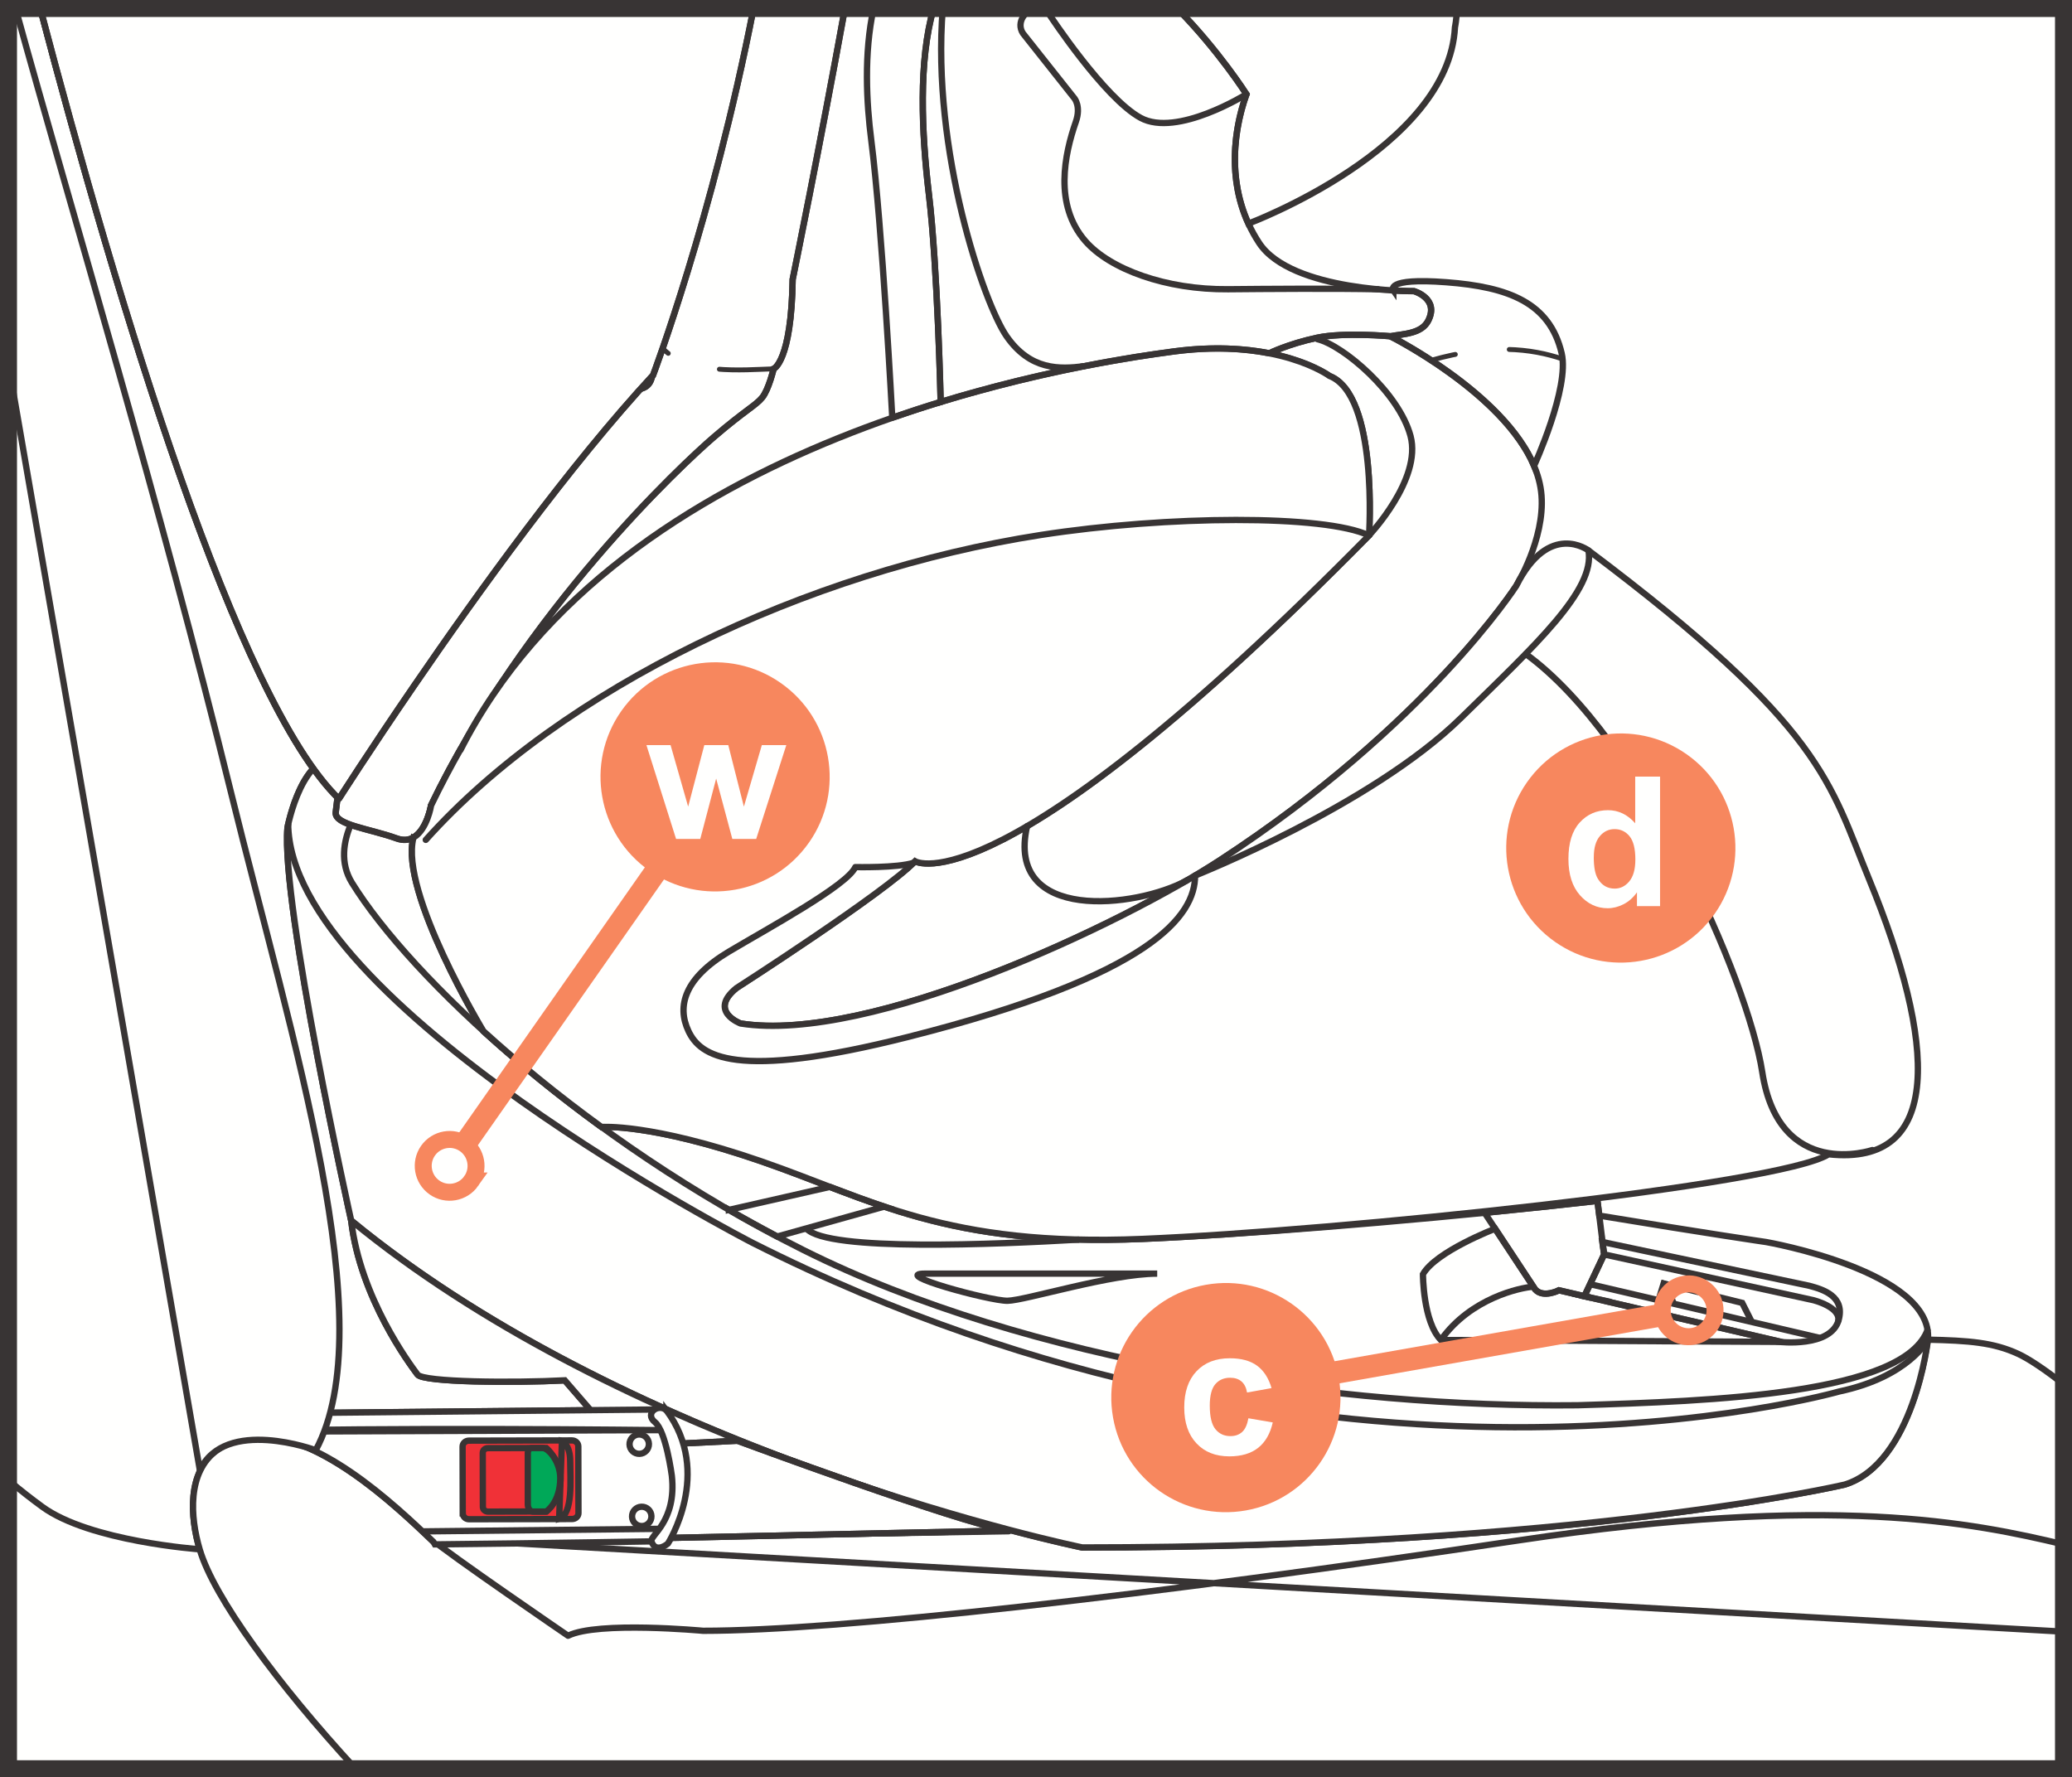 <?xml version="1.0" encoding="UTF-8"?>
<!DOCTYPE svg PUBLIC "-//W3C//DTD SVG 1.1//EN" "http://www.w3.org/Graphics/SVG/1.1/DTD/svg11.dtd">
<!-- Creator: CorelDRAW 2017 -->
<svg xmlns="http://www.w3.org/2000/svg" xml:space="preserve" width="32.306mm" height="27.709mm" version="1.1" style="shape-rendering:geometricPrecision; text-rendering:geometricPrecision; image-rendering:optimizeQuality; fill-rule:evenodd; clip-rule:evenodd"
viewBox="0 0 568.02 487.2"
 xmlns:xlink="http://www.w3.org/1999/xlink">
 <rect x="0" y="0" width="568.02" height="487.2" fill="#333333" stroke="none"/>
 <defs>
  <style type="text/css">
   <![CDATA[
    .str4 {stroke:#383434;stroke-width:0;stroke-miterlimit:22.926}
    .str6 {stroke:#383434;stroke-width:4.65;stroke-miterlimit:4}
    .str8 {stroke:#F7875E;stroke-width:4.65;stroke-miterlimit:4}
    .str7 {stroke:#F7875E;stroke-width:6.2;stroke-miterlimit:4}
    .str1 {stroke:#383434;stroke-width:1.73;stroke-miterlimit:10}
    .str2 {stroke:#383434;stroke-width:1.73;stroke-linecap:round;stroke-miterlimit:10}
    .str0 {stroke:#383434;stroke-width:1.73;stroke-linecap:round;stroke-linejoin:round;stroke-miterlimit:10}
    .str5 {stroke:#383434;stroke-width:1.73;stroke-linecap:round;stroke-linejoin:round;stroke-miterlimit:4}
    .str3 {stroke:#383434;stroke-width:1.34;stroke-linecap:round;stroke-miterlimit:10;stroke-dasharray:14.885 14.885}
    .fil1 {fill:none;fill-rule:nonzero}
    .fil0 {fill:#FFFFFE;fill-rule:nonzero}
    .fil4 {fill:#F7875E;fill-rule:nonzero}
    .fil2 {fill:#F03137;fill-rule:nonzero}
    .fil3 {fill:#00A858;fill-rule:nonzero}
   ]]>
  </style>
 </defs>
 <g id="Слой_x0020_1">
  <polygon class="fil0" points="2.33,484.87 565.69,484.87 565.69,2.33 2.33,2.33 "/>
  <path class="fil0" d="M2.32 405.76c3.32,2.84 6.44,5.23 9.25,7.29 13.01,9.53 43.15,11.67 43.15,11.67 -2.6,-8.87 -3.45,-21.12 4.7,-27.12 1.56,-1.14 3.18,-2.01 4.86,-2.62l-0.22 -0.6c-1.46,-2.28 0.07,-4.73 0.31,-6.82l97.71 -0.97 -0.1 0.08 -7.15 -8.25c-14.12,0.72 -38.78,0.53 -40.36,-1.59 -2.21,-2.96 -15.7,-21 -18.2,-42.21 0,0 -19.27,-86.5 -17.47,-107.71 0,0 2.02,-10.8 7.1,-16.2l-0.01 0.01c-26.21,-36.49 -55.37,-134.32 -74.86,-208.38l-8.72 0 0 403.44z"/>
  <path class="fil1 str0" d="M2.32 405.76c3.32,2.84 6.44,5.23 9.25,7.29 13.01,9.53 43.15,11.67 43.15,11.67 -2.6,-8.87 -3.45,-21.12 4.7,-27.12 1.56,-1.14 3.18,-2.01 4.86,-2.62l-0.22 -0.6c-1.46,-2.28 0.07,-4.73 0.31,-6.82l97.71 -0.97 -0.1 0.08 -7.15 -8.25c-14.12,0.72 -38.78,0.53 -40.36,-1.59 -2.21,-2.96 -15.7,-21 -18.2,-42.21 0,0 -19.27,-86.5 -17.47,-107.71 0,0 2.02,-10.8 7.1,-16.2l-0.01 0.01c-26.21,-36.49 -55.37,-134.32 -74.86,-208.38"/>
  <path class="fil0" d="M205.33 420.95l71.2 -1.18 0.11 -0.37c12.48,3.3 19.98,4.83 19.98,4.83 135.49,0.02 209.03,-17.24 209.03,-17.24 18.95,-5.85 22.82,-39.74 22.82,-39.74 0.02,-0.3 0.03,-0.59 0.03,-0.88l-0.03 0.88c11.34,0.25 18.02,0.76 24.82,3.91 2.89,1.34 7.33,4.29 12.4,8.29l0 105.42 -468.24 0c-21.45,-23.35 -38.81,-46.87 -42.72,-60.16 -2.61,-8.86 -3.45,-21.11 4.7,-27.12 18.44,-13.59 46.37,12.56 59.4,25.08l86.51 -1.72z"/>
  <path class="fil1 str0" d="M205.33 420.95l71.2 -1.18 0.11 -0.37c12.48,3.3 19.98,4.83 19.98,4.83 135.49,0.02 209.03,-17.24 209.03,-17.24 18.95,-5.85 22.82,-39.74 22.82,-39.74 0.02,-0.3 0.03,-0.59 0.03,-0.88l-0.03 0.88c11.34,0.25 18.02,0.76 24.82,3.91 2.89,1.34 7.33,4.29 12.4,8.29m-468.24 105.42c-21.45,-23.35 -38.81,-46.87 -42.72,-60.16 -2.61,-8.86 -3.45,-21.11 4.7,-27.12 18.44,-13.59 46.37,12.56 59.4,25.08l86.51 -1.72"/>
  <path class="fil0" d="M565.69 423.37c-24.76,-5.87 -63.03,-14.03 -149.14,-1.13 -102.43,15.35 -186.81,24.82 -223.81,24.82 0,0 -28.88,-2.7 -37.01,1.36 0,0 -33.09,-22.61 -37.69,-26.67l447.65 25.55 0 -23.94z"/>
  <path class="fil1 str0" d="M565.69 423.37c-24.76,-5.87 -63.03,-14.03 -149.14,-1.13 -102.43,15.35 -186.81,24.82 -223.81,24.82 0,0 -28.88,-2.7 -37.01,1.36 0,0 -33.09,-22.61 -37.69,-26.67l447.65 25.55"/>
  <path class="fil0 str1" d="M423.66 330.77c4.82,-0.52 9.59,-1.04 14.27,-1.57l0.5 4.04 0 0c29.3,4.85 45.77,7.25 45.77,7.25 0,0 45.81,7.99 44.34,26.74 0,0 -3.87,33.89 -22.82,39.75 0,0 -73.53,17.25 -209.03,17.23 0,0 -121.58,-24.84 -200.42,-89.62 0,0 -19.27,-86.5 -17.46,-107.71 0,0 4.2,-22.5 15.71,-18.77 0,0 7.27,8.39 20.36,20.2l-0.01 0c-0.43,0.48 -0.91,0.89 -1.45,1.22l-0.12 0.22c-3.74,14.95 19.21,52.91 19.21,52.91 9.5,8.65 20.38,17.56 32.39,26.29 0,0 13.43,-1.09 43.7,9.37 30.27,10.46 50.83,23.54 104.65,21.3 26.06,-1.08 70.26,-4.58 110.41,-8.85z"/>
  <path class="fil0" d="M381.15 92.18c0,0 39.62,19.84 41.44,43.62 0.93,12.14 -6.93,24.81 -6.93,24.81 0,0 -24.58,38.22 -81.1,75.12 -26.91,17.56 -96.05,50.45 -131.55,44.84 0,0 -8.97,-3.35 -1.12,-9.71 0,0 40.73,-26.16 48.96,-34.76 0,0 22.79,13.83 124.45,-89.32 0,0 2.61,-38.49 -10.84,-43.72 0,0 -5.49,-4.05 -16.47,-6.21 0,0 5.15,-2.57 13.14,-4.27 7.23,-1.54 20.03,-0.4 20.03,-0.4z"/>
  <path class="fil1 str1" d="M381.15 92.18c0,0 39.62,19.84 41.44,43.62 0.93,12.14 -6.93,24.81 -6.93,24.81 0,0 -24.58,38.22 -81.1,75.12 -26.91,17.56 -96.05,50.45 -131.55,44.84 0,0 -8.97,-3.35 -1.12,-9.71 0,0 40.73,-26.16 48.96,-34.76 0,0 22.79,13.83 124.45,-89.32 0,0 2.61,-38.49 -10.84,-43.72 0,0 -5.49,-4.05 -16.47,-6.21 0,0 5.15,-2.57 13.14,-4.27 7.23,-1.54 20.03,-0.4 20.03,-0.4z"/>
  <path class="fil1 str1" d="M528.54 367.25c0,0 -5.15,10.15 -24.34,14.21 0,0 -138.3,39.74 -297.93,-40.77 0,0 -126.97,-65.35 -127.27,-114.87"/>
  <path class="fil1 str1" d="M100.93 218.18c0,0 -11.18,12.91 -4.45,23.81 15.97,25.85 63.18,70.41 123.81,100.71 61.7,30.83 147.53,43.28 212.18,42.53 36.63,-1.12 90.07,-2.99 96.05,-20.93"/>
  <path class="fil0" d="M231.62 2.32c-6.96,38.35 -14.32,74.26 -14.32,74.26 -0.34,22.67 -5.22,24.53 -5.22,24.53 0,0 -1.36,5.73 -3.15,7.9 -1.78,2.17 -4.65,3.45 -13.22,10.8 -8.57,7.35 -51.79,47.6 -77.55,100.98 0,0 -1.9,11.77 -9.45,9.04 -7.56,-2.72 -17.05,-3.69 -16.68,-7.14 3.23,-30.29 23.14,-69.52 42.26,-125.74 3.49,-10.28 40.42,18.62 44.24,7.02 12.29,-37.36 21.09,-71.11 27.07,-101.65l26.03 0z"/>
  <path class="fil1 str1" d="M231.62 2.32c-6.96,38.35 -14.32,74.26 -14.32,74.26 -0.34,22.67 -5.22,24.53 -5.22,24.53 0,0 -1.36,5.73 -3.15,7.9 -1.78,2.17 -4.65,3.45 -13.22,10.8 -8.57,7.35 -51.79,47.6 -77.55,100.98 0,0 -1.9,11.77 -9.45,9.04 -7.56,-2.72 -17.05,-3.69 -16.68,-7.14 3.23,-30.29 23.14,-69.52 42.26,-125.74 3.49,-10.28 40.42,18.62 44.24,7.02 12.29,-37.36 21.09,-71.11 27.07,-101.65"/>
  <path class="fil1 str2" d="M231.62 2.32c-6.96,38.35 -14.32,74.26 -14.32,74.26 -0.34,22.67 -5.22,24.53 -5.22,24.53 0,0 -1.36,5.73 -3.15,7.9 -1.78,2.17 -4.65,3.45 -13.22,10.8 -8.57,7.35 -51.79,47.6 -77.55,100.98 0,0 -1.9,11.77 -9.45,9.04 -7.56,-2.72 -17.05,-3.69 -16.68,-7.14 3.23,-30.29 23.14,-69.52 42.26,-125.74 3.49,-10.28 40.42,18.62 44.24,7.02 12.29,-37.36 21.09,-71.11 27.07,-101.65"/>
  <path class="fil0" d="M113.31 229.75c-3.73,14.95 19.21,52.92 19.21,52.92 9.5,8.64 20.38,17.56 32.39,26.28 0,0 13.43,-1.08 43.7,9.38 30.28,10.46 50.83,23.54 104.65,21.3 53.81,-2.24 174.96,-14.79 188.04,-23.2 31.62,3.47 29.53,-30.55 11.12,-75.36 -10.87,-26.45 -12.29,-41.59 -76.95,-90.17 0,0 -10.84,-8.23 -19.8,9.71 0,0 -24.57,38.22 -81.1,75.12 -26.91,17.57 -96.05,50.45 -131.55,44.85 0,0 -8.97,-3.36 -1.12,-9.72 0,0 40.73,-26.16 48.96,-34.75 0,0 22.8,13.83 124.45,-89.32 0,0 2.62,-38.5 -10.84,-43.73 0,0 -14.2,-10.46 -42.6,-6.72 -28.41,3.73 -152.03,23.17 -195.75,109.5l0.37 -0.84c-2.92,5.11 -5.7,10.38 -8.31,15.79 0,0 -1.05,6.55 -4.73,8.75l-0.12 0.22z"/>
  <path class="fil1 str1" d="M113.31 229.75c-3.73,14.95 19.21,52.92 19.21,52.92 9.5,8.64 20.38,17.56 32.39,26.28 0,0 13.43,-1.08 43.7,9.38 30.28,10.46 50.83,23.54 104.65,21.3 53.81,-2.24 174.96,-14.79 188.04,-23.2 31.62,3.47 29.53,-30.55 11.12,-75.36 -10.87,-26.45 -12.29,-41.59 -76.95,-90.17 0,0 -10.84,-8.23 -19.8,9.71 0,0 -24.57,38.22 -81.1,75.12 -26.91,17.57 -96.05,50.45 -131.55,44.85 0,0 -8.97,-3.36 -1.12,-9.72 0,0 40.73,-26.16 48.96,-34.75 0,0 22.8,13.83 124.45,-89.32 0,0 2.62,-38.5 -10.84,-43.73 0,0 -14.2,-10.46 -42.6,-6.72 -28.41,3.73 -152.03,23.17 -195.75,109.5l0.37 -0.84c-2.92,5.11 -5.7,10.38 -8.31,15.79 0,0 -1.05,6.55 -4.73,8.75l-0.12 0.22z"/>
  <path class="fil0" d="M92.9 219c0,0 8.22,-12.92 20.64,-31.04 17.29,-25.23 42.72,-60.53 65.49,-85.11 0,0 16.27,-42.9 27.54,-100.53l-195.53 0c21.25,80.73 53.98,189.71 81.86,216.68z"/>
  <path class="fil1 str1" d="M92.9 219c0,0 8.22,-12.92 20.64,-31.04 17.29,-25.23 42.72,-60.53 65.49,-85.11 0,0 16.27,-42.9 27.54,-100.53m-195.53 0c21.25,80.73 53.98,189.71 81.86,216.68"/>
  <path class="fil1 str2" d="M92.9 219c0,0 8.22,-12.92 20.64,-31.04 17.29,-25.23 42.72,-60.53 65.49,-85.11 0,0 16.27,-42.9 27.54,-100.53m-195.53 0c21.25,80.73 53.98,189.71 81.86,216.68"/>
  <path class="fil1 str3" d="M212.09 101.11c-8.44,0.27 -23.51,1.74 -30.5,-5.69"/>
  <path class="fil1 str1" d="M487.69 367.72l-60.3 -14.01 0.35 0.08 -0.35 -0.08c0,0 -4.31,2.21 -6.52,-0.22l-10.99 -16.65c0,0 -16.24,6.22 -19.79,12.47 0,0 0,13 4.9,18.03l92.69 0.52 0 -0.12z"/>
  <path class="fil1 str1" d="M436.23 355.77l51.45 11.95 0 0.13c0,0 14.19,1.7 16.36,-5.95 1.85,-6.56 -4.32,-8.43 -8,-9.41l-56.77 -12.02 0.49 3.42 -5.42 11.47 1.76 0.38 0.14 0.03z"/>
  <path class="fil1 str1" d="M420.26 352.74c-3.44,0.25 -17.04,3.06 -25.26,14.6"/>
  <path class="fil1 str1" d="M439.75 343.88l57.3 12.53c0,0 7.83,1.9 6.85,5.88"/>
  <line class="fil1 str1" x1="498.96" y1="366.79" x2="435.9" y2= "352.04" />
  <polyline class="fil1 str1" points="480.19,362.29 477.61,357.17 456.86,352.04 456.97,352.34 458.8,357.39 "/>
  <line class="fil1 str1" x1="456.31" y1="351.07" x2="454.62" y2= "356.59" />
  <path class="fil1 str1" d="M227.51 325.37l-27.69 6.3 0 -0.01c4.32,2.51 8.74,4.94 13.23,7.32l29.35 -8.2c-5.1,-1.69 -9.99,-3.54 -14.89,-5.41z"/>
  <path class="fil1 str1" d="M317.24 349.15l-63.6 0c-9.84,0 17.7,7.5 22.55,7.44 4.85,-0.06 28.4,-7.44 41.04,-7.44z"/>
  <path class="fil1 str1" d="M439.33 340.47l0.42 3.42 -5.42 11.48 1.76 0.38 -8.71 -2.03c0,0 -4.3,2.22 -6.51,-0.22l-13.86 -21.01c10.5,-1.04 20.93,-2.14 30.92,-3.28l1.39 11.27z"/>
  <path class="fil1 str1" d="M295.8 339.82c-22.52,1.3 -68.82,3.35 -74.69,-2.98"/>
  <path class="fil1 str2" d="M361.16 92.98c7.05,1.68 22.34,14.64 25.53,26.55 3.18,11.91 -11.4,27.25 -11.4,27.25"/>
  <path class="fil1 str2" d="M341.71 25.82c0,0 -19.06,11.91 -29.02,6.49 -9.96,-5.41 -24.9,-28.15 -24.9,-28.15 -0.9,-1.24 -2.03,-1.79 -3.15,-1.85m-0.38 0c-3.03,0.14 -5.83,3.76 -3.83,6.83l14.07 17.76c0,0 1.93,2.2 0.43,6.49 -3.1,8.9 -6.06,22.74 2.6,32.69 6.74,7.75 22.17,13.38 39.13,13.21 9.8,-0.09 29.43,-0.25 41.08,0.01"/>
  <path class="fil1 str2" d="M244.61 114.52c0,0 -2.74,-52.31 -5.76,-76.07 -1.31,-10.24 -2.06,-23.69 0.63,-36.13m159.92 0c-0.06,2.99 -0.53,5.1 -0.53,5.1 -1.74,33.39 -56.64,53.88 -56.64,53.88 -5.56,-12.18 -4.11,-25.47 -0.53,-35.47 0,0 -7.57,-11.93 -18.98,-23.51m-66.79 0c-4.16,14.33 -3.31,34 -1.28,51 2.38,19.92 3.22,56.87 3.22,56.87 -4.34,1.32 -8.77,2.77 -13.26,4.33"/>
  <path class="fil1 str2" d="M347.98 96.85c-6.68,-1.32 -15.39,-1.93 -26.13,-0.52 -10.79,1.42 -35.31,5.1 -63.97,13.86 0,0 -0.84,-36.94 -3.22,-56.86 -2.03,-17 -2.89,-36.68 1.27,-51.01m66.8 0c11.4,11.58 18.98,23.5 18.98,23.5 -4.11,11.48 -5.41,27.29 3.47,40.78 8.88,13.5 42.46,13.21 42.46,13.21 0,0 6.96,1.98 3.93,8.04 -1.83,3.65 -6.74,3.65 -10.4,4.32 0,0 -12.81,-1.14 -20.04,0.4 -7.99,1.71 -13.14,4.27 -13.14,4.27"/>
  <path class="fil1 str2" d="M381.97 79.64c3.45,0.2 5.67,0.18 5.67,0.18 0,0 6.95,1.99 3.92,8.05 -1.83,3.66 -6.74,3.66 -10.4,4.32 0,0 30.93,15.49 39.39,35.5 0,0 9.79,-21.36 7.57,-30.83 -3.25,-13.86 -14.51,-18.19 -31.62,-19.49 -17.11,-1.3 -14.53,2.28 -14.53,2.28z"/>
  <path class="fil1 str2" d="M116.72 230.24c37.25,-41.58 104.39,-73.62 168.58,-83.58 34.83,-5.4 77.84,-5.63 89.99,0.13"/>
  <path class="fil1 str0" d="M435.46 150.89c1.97,10.82 -14.61,25.99 -34.96,45.93 -24.56,24.07 -72.88,43.21 -72.88,43.21 0,10.97 -11.67,27.27 -78.63,44.22 -47.77,12.1 -57.04,5.24 -60.26,-1.61 -3.23,-6.85 -1.09,-14.51 11.09,-21.77 10.71,-6.38 32.44,-18.14 34.66,-23.17 0,0 11.53,0.27 15.95,-1.18"/>
  <path class="fil1 str2" d="M325.41 241.34c-13.91,7.62 -49.87,11.7 -43.85,-14.86"/>
  <path class="fil1 str2" d="M258.45 2.32c-3.13,39.22 11.38,81.06 17.49,89.86 6.56,9.43 14.62,9.01 21.13,8.23"/>
  <polyline class="fil1 str4" points="399.07,6.31 398.05,5.12 396.71,3.91 395.08,2.69 394.49,2.32 "/>
  <path class="fil1 str3" d="M428.35 98.41c-8.52,-2.89 -19.97,-4.24 -35.99,0.36"/>
  <path class="fil0" d="M213.31 399.02c-37.73,-14.35 -81.68,-35.37 -117.04,-64.42 2.51,21.21 15.99,39.24 18.2,42.22 1.58,2.12 26.24,2.31 40.36,1.58l27.71 32.01 30.77 -11.38z"/>
  <path class="fil1 str1" d="M213.31 399.02c-37.73,-14.35 -81.68,-35.37 -117.04,-64.42 2.51,21.21 15.99,39.24 18.2,42.22 1.58,2.12 26.24,2.31 40.36,1.58l27.71 32.01 30.77 -11.38z"/>
  <path class="fil0 str1" d="M276.2 419.58l-93.18 2.03c0,0 7.86,-13.53 3.25,-25.86l15.88 -0.79c0,0 60.73,22.52 74.05,24.61z"/>
  <path class="fil1 str2" d="M276.2 419.58l-93.18 2.03c0,0 7.86,-13.53 3.25,-25.86l15.88 -0.79c0,0 60.73,22.52 74.05,24.61z"/>
  <path class="fil0" d="M118.82 422.68c-10.97,-10.54 -32.48,-30.72 -50,-28.77l-4.5 0.47 -0.25 -0.02c-1.46,-2.28 0.08,-4.73 0.32,-6.82l115.64 -1.15c5.61,4.99 3.64,10.21 5.43,19.27 1.79,9.04 -6.47,16.88 -6.47,16.88 0,0 -28.75,0.51 -59.78,0.83l-0.39 -0.69z"/>
  <path class="fil1 str1" d="M118.82 422.68c-10.97,-10.54 -32.48,-30.72 -50,-28.77l-4.5 0.47 -0.25 -0.02c-1.46,-2.28 0.08,-4.73 0.32,-6.82l115.64 -1.15c5.61,4.99 3.64,10.21 5.43,19.27 1.79,9.04 -6.47,16.88 -6.47,16.88 0,0 -28.75,0.51 -59.78,0.83l-0.39 -0.69z"/>
  <path class="fil0 str1" d="M180.94 392.05c0,0 -78.56,-0.92 -117.11,0.45l117.11 -0.45z"/>
  <line class="fil1 str1" x1="180.42" y1="419.11" x2="115.85" y2= "419.81" />
  <path class="fil0 str1" d="M182.69 386.63c12.81,17.13 0.41,36.52 0.41,36.52 0,0 -3.32,2.88 -4.51,-0.58 -0.56,-1.61 6.98,-5.42 5.58,-18.04 0,0 -1.59,-12.21 -4.63,-14.67 -3.03,-2.46 1.12,-5.26 3.15,-3.21z"/>
  <path class="fil0" d="M172.58 395.98c0.04,1.46 1.27,2.62 2.74,2.57 1.46,-0.04 2.62,-1.27 2.57,-2.74 -0.04,-1.46 -1.27,-2.62 -2.74,-2.57 -1.46,0.04 -2.62,1.27 -2.57,2.74z"/>
  <path class="fil1 str1" d="M172.58 395.98c0.04,1.46 1.27,2.62 2.74,2.57 1.46,-0.04 2.62,-1.27 2.57,-2.74 -0.04,-1.46 -1.27,-2.62 -2.74,-2.57 -1.46,0.04 -2.62,1.27 -2.57,2.74z"/>
  <path class="fil0" d="M173.27 415.78c0.04,1.47 1.27,2.62 2.74,2.57 1.46,-0.04 2.62,-1.26 2.57,-2.73 -0.04,-1.47 -1.27,-2.62 -2.74,-2.57 -1.46,0.04 -2.62,1.26 -2.57,2.73z"/>
  <path class="fil1 str1" d="M173.27 415.78c0.04,1.47 1.27,2.62 2.74,2.57 1.46,-0.04 2.62,-1.26 2.57,-2.73 -0.04,-1.47 -1.27,-2.62 -2.74,-2.57 -1.46,0.04 -2.62,1.26 -2.57,2.73z"/>
  <path class="fil2" d="M126.86 414.87c0.01,0.89 0.78,1.62 1.72,1.61l28.28 -0.06c0.95,-0.01 1.72,-0.73 1.72,-1.62l-0.04 -18.32c-0.01,-0.89 -0.78,-1.61 -1.73,-1.61l-28.28 0.06c-0.95,0.01 -1.72,0.73 -1.72,1.62l0.04 18.32z"/>
  <path class="fil1 str1" d="M126.86 414.87c0.01,0.89 0.78,1.62 1.72,1.61l28.28 -0.06c0.95,-0.01 1.72,-0.73 1.72,-1.62l-0.04 -18.32c-0.01,-0.89 -0.78,-1.61 -1.73,-1.61l-28.28 0.06c-0.95,0.01 -1.72,0.73 -1.72,1.62l0.04 18.32z"/>
  <path class="fil2 str1" d="M154.05 395.1c0,0 2.25,0.76 2.26,5.48 0.01,4.71 0.85,14.6 -3.03,15.77l0.77 -21.24z"/>
  <path class="fil2" d="M149.79 414.35l-16.03 0.04c-0.77,0 -1.39,-0.58 -1.39,-1.3l-0.03 -14.79c-0.01,-0.72 0.61,-1.31 1.38,-1.31l16.03 -0.04c0,0 8.81,7.56 0.04,17.4z"/>
  <path class="fil1 str1" d="M149.79 414.35l-16.03 0.04c-0.77,0 -1.39,-0.58 -1.39,-1.3l-0.03 -14.79c-0.01,-0.72 0.61,-1.31 1.38,-1.31l16.03 -0.04c0,0 8.81,7.56 0.04,17.4z"/>
  <path class="fil1 str2" d="M513.28 315.27c0,0 -25.55,8.66 -30.17,-21.36 -3.93,-25.52 -33.06,-91.53 -64.82,-114.63"/>
  <path class="fil3" d="M148.82 396.97l-2.84 0c0,0 -1.03,-0.24 -1.29,1.21l0 14.26c0,0 0,1.69 1.29,1.94l3.76 0c0,0 3.85,-2.47 3.85,-9.18 0,-4.49 -3.23,-8.23 -4.77,-8.23z"/>
  <path class="fil1 str5" d="M148.82 396.97l-2.84 0c0,0 -1.03,-0.24 -1.29,1.21l0 14.26c0,0 0,1.69 1.29,1.94l3.76 0c0,0 3.85,-2.47 3.85,-9.18 0,-4.49 -3.23,-8.23 -4.77,-8.23z"/>
  <path class="fil0" d="M4.27 2.32c15.68,56.79 39.46,135.15 59.17,215.38 16.45,66.9 41.59,145.5 23.11,179.86 0,0 -24.83,-9.24 -31.76,5.49l-52.46 -303.16 0 -97.57 1.95 0z"/>
  <path class="fil1 str0" d="M4.27 2.32c15.68,56.79 39.46,135.15 59.17,215.38 16.45,66.9 41.59,145.5 23.11,179.86 0,0 -24.83,-9.24 -31.76,5.49l-52.46 -303.16"/>
  <polygon class="fil1 str6" points="2.33,484.87 565.69,484.87 565.69,2.33 2.33,2.33 "/>
  <polygon class="fil1 str7" points="454.6,360.66 365.86,376.31 "/>
  <path class="fil1 str8" d="M461.67 352.07c-3.94,0.69 -6.57,4.45 -5.87,8.39 0.69,3.94 4.45,6.57 8.39,5.87 3.94,-0.69 6.57,-4.45 5.87,-8.39 -0.69,-3.94 -4.45,-6.57 -8.39,-5.87z"/>
  <path class="fil4" d="M330.61 352.2c-17.08,3.01 -28.5,19.3 -25.48,36.39 3.01,17.08 19.3,28.49 36.39,25.48 17.08,-3.01 28.49,-19.31 25.48,-36.39 -3.01,-17.08 -19.31,-28.5 -36.39,-25.48z"/>
  <path class="fil0" d="M348.58 380.53l-6.71 1.21c-0.23,-1.34 -0.73,-2.35 -1.53,-3.04 -0.8,-0.68 -1.84,-1.01 -3.12,-1.01 -1.69,0 -3.04,0.59 -4.05,1.76 -1.01,1.17 -1.52,3.14 -1.52,5.88 0,3.05 0.52,5.2 1.55,6.46 1.03,1.27 2.39,1.9 4.12,1.9 1.29,0 2.35,-0.37 3.18,-1.11 0.83,-0.73 1.41,-2 1.74,-3.78l6.68 1.14c-0.69,3.07 -2.03,5.39 -3.99,6.95 -1.97,1.56 -4.61,2.35 -7.92,2.35 -3.76,0 -6.77,-1.18 -9,-3.56 -2.24,-2.38 -3.36,-5.65 -3.36,-9.86 0,-4.25 1.13,-7.55 3.38,-9.93 2.24,-2.36 5.27,-3.54 9.11,-3.54 3.14,0 5.63,0.68 7.47,2.03 1.84,1.35 3.18,3.4 3.98,6.17z"/>
  <polygon class="fil1 str7" points="128.11,312.68 179.8,238.87 "/>
  <path class="fil1 str8" d="M129.19 323.76c2.3,-3.27 1.49,-7.79 -1.77,-10.09 -3.28,-2.29 -7.79,-1.49 -10.09,1.78 -2.29,3.27 -1.5,7.79 1.78,10.09 3.27,2.29 7.78,1.49 10.08,-1.78z"/>
  <path class="fil4" d="M221.77 230.99c9.95,-14.21 6.49,-33.8 -7.72,-43.75 -14.21,-9.95 -33.79,-6.5 -43.75,7.71 -9.95,14.21 -6.49,33.8 7.72,43.75 14.21,9.95 33.8,6.49 43.75,-7.72z"/>
  <polygon class="fil0" points="185.34,229.99 177.21,204.26 183.83,204.26 188.65,221.13 193.08,204.26 199.65,204.26 203.93,221.13 208.85,204.26 215.56,204.26 207.3,229.99 200.76,229.99 196.33,213.43 191.97,229.99 "/>
  <path class="fil4" d="M470.07 250.5c9.95,-14.21 6.49,-33.8 -7.72,-43.75 -14.21,-9.95 -33.79,-6.5 -43.75,7.71 -9.95,14.21 -6.49,33.8 7.72,43.75 14.21,9.95 33.8,6.49 43.75,-7.72z"/>
  <path class="fil0" d="M455.09 248.4l-6.33 0 0 -3.78c-1.05,1.48 -2.29,2.56 -3.71,3.28 -1.42,0.72 -2.87,1.08 -4.32,1.08 -2.97,0 -5.5,-1.2 -7.6,-3.57 -2.11,-2.38 -3.16,-5.71 -3.16,-9.97 0,-4.36 1.03,-7.68 3.08,-9.94 2.04,-2.26 4.63,-3.4 7.76,-3.4 2.88,0 5.37,1.2 7.47,3.59l0 -12.79 6.81 0 0 35.52zm-18.17 -13.42c0,2.74 0.38,4.73 1.14,5.95 1.1,1.79 2.63,2.67 4.6,2.67 1.56,0 2.9,-0.66 4.01,-2 1.1,-1.34 1.65,-3.32 1.65,-5.98 0,-2.95 -0.53,-5.08 -1.6,-6.39 -1.07,-1.29 -2.43,-1.94 -4.09,-1.94 -1.62,0 -2.97,0.65 -4.05,1.93 -1.1,1.28 -1.65,3.21 -1.65,5.75z"/>
 </g>
</svg>

